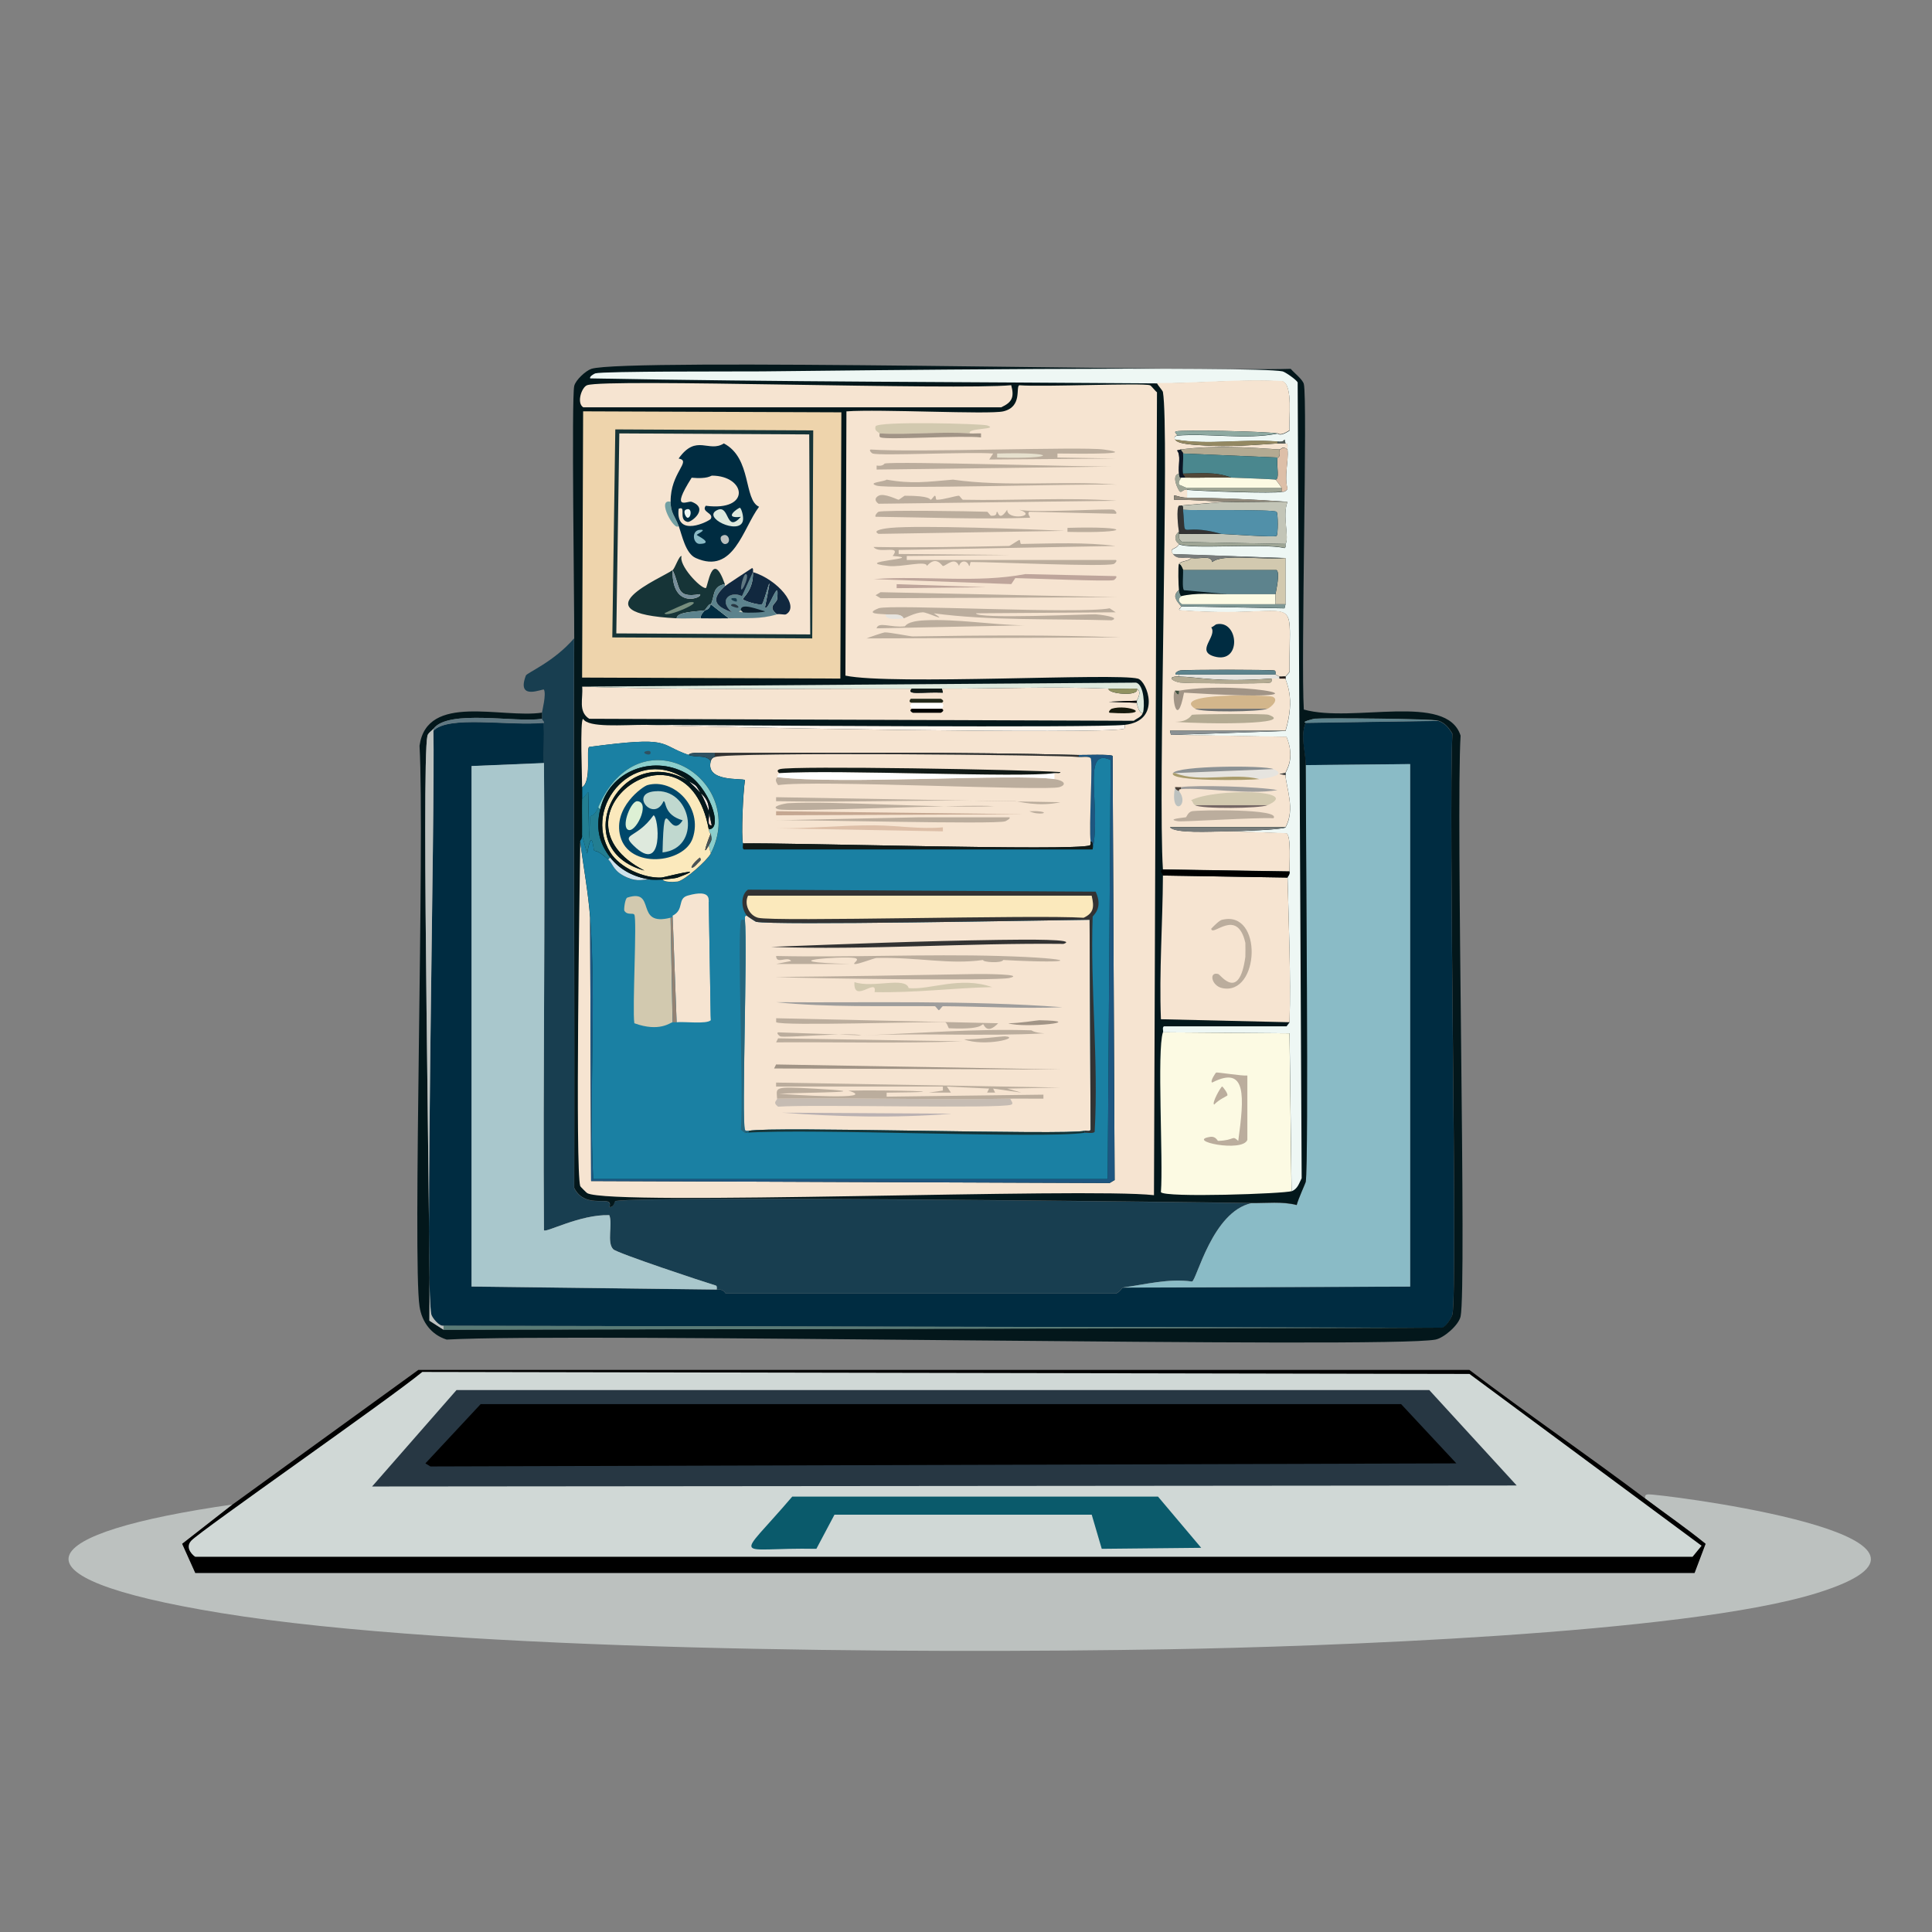 <svg xmlns="http://www.w3.org/2000/svg" xmlns:xlink="http://www.w3.org/1999/xlink" id="Layer_18" viewBox="0 0 270 270"><rect x="0" y="0" width="270" height="270" fill="#808080" stroke="none"/><defs><style>.cls-1{fill:#756765;}.cls-2{fill:#1a80a3;}.cls-3{fill:#c6bcb3;}.cls-4{fill:#4a878e;}.cls-5{fill:#a9c7cc;}.cls-6{fill:#8bcecc;}.cls-7{fill:#5d838d;}.cls-8{fill:#c3c5b7;}.cls-9{fill:#11283f;}.cls-10{fill:#e6e0cd;}.cls-11{fill:#183e50;}.cls-12{fill:#cee2ec;}.cls-13{fill:#c0d8cf;}.cls-14{fill:#fcfae3;}.cls-15{fill:#1e5680;}.cls-16{fill:#fff;}.cls-17{fill:#a19486;}.cls-18{fill:#938273;}.cls-19{fill:#8ea9a1;}.cls-20{fill:none;}.cls-21{fill:#23291a;}.cls-22{fill:#25677f;}.cls-23{fill:#0a5a6b;}.cls-24{fill:#444241;}.cls-25{fill:#b3aa92;}.cls-26{fill:#8abbc6;}.cls-27{fill:#778e7e;}.cls-28{fill:#607882;}.cls-29{fill:#0c1524;}.cls-30{fill:#111a17;}.cls-31{fill:#eed4ac;}.cls-32{fill:#bcc1bf;}.cls-33{fill:#a89b6b;}.cls-34{fill:#72a0a3;}.cls-35{fill:#495356;}.cls-36{fill:#ddf0d4;}.cls-37{fill:#ede0db;}.cls-38{fill:#6c6f70;}.cls-39{fill:#597b76;}.cls-40{fill:#5190a9;}.cls-41{fill:#565f5a;}.cls-42{fill:#ddbfa8;}.cls-43{fill:#edd2c9;}.cls-44{fill:#473e36;}.cls-45{fill:#fbe9bc;}.cls-46{fill:#c5a791;}.cls-47{fill:#03171b;}.cls-48{fill:#0c1f2c;}.cls-49{fill:#787c7b;}.cls-50{fill:#002c41;}.cls-51{fill:#dee9dd;}.cls-52{fill:#333;}.cls-53{fill:#eef7f4;}.cls-54{fill:#00486b;}.cls-55{fill:#d3b68b;}.cls-56{fill:#d2c9af;}.cls-57{fill:#9ea595;}.cls-58{fill:#bbad9d;}.cls-59{fill:#273743;}.cls-60{fill:#227e92;}.cls-61{fill:#e6e4df;}.cls-62{fill:#f6e4d1;}.cls-63{fill:#3e4e3d;}.cls-64{fill:#919261;}.cls-65{fill:#bab1b2;}.cls-66{fill:#163437;}.cls-67{fill:#bea59b;}.cls-68{fill:#938862;}.cls-69{fill:#524838;}.cls-70{fill:#271e1c;}.cls-71{fill:#fff6ee;}.cls-72{fill:#16190c;}.cls-73{fill:#8b9194;}.cls-74{fill:#768e9a;}.cls-75{fill:#9e9d9c;}.cls-76{fill:#d0d8d6;}.cls-77{fill:#2f5262;}.cls-78{fill:#7e9794;}.cls-79{fill:#8f8779;}</style><clipPath id="clippath"><rect class="cls-20" x="306.2" y="-659.77" width="235.57" height="125.14"></rect></clipPath></defs><g id="LAPTOP"><path class="cls-32" d="M32.48,210.27l-7.02,5.48,1.83,4.07h209.52l1.54-4.07c-2.72-2.22-5.62-4.21-8.43-6.32-.13-.66.29-.62.98-.56,6.15.56,47.15,6.24,23.03,13.76-18.45,5.75-69.59,7.5-90.72,7.86-35.03.6-99.2.34-132.29-5.06-31.37-5.11-25.85-11.24,1.54-15.17Z"></path><path class="cls-11" d="M174.88,168.14c-5.46,1.21-7.62,10.69-8.29,10.95-3.35-.45-6.47.41-9.69.84-.06,0-.42.67-.98.84h-54.49c-.53-.77-.96-.48-1.26-.56-.03,0,.1-.49-.14-.56-1.73-.5-13.79-4.52-14.32-5.06-.96-.95-.05-3.53-.56-4.77-4.07-.14-8.91,2.52-9.13,2.11-.15-21.76.2-43.54,0-65.3-.02-1.87.04-3.75,0-5.62,0-.27-.27-.29-.28-.56,0-.26.02-.5,0-.84,0-.16.63-2.56.28-3.23-.11-.21-3.91,1.66-2.53-1.97.15-.4,3.88-1.88,6.74-5.2-.09,25.6.07,51.21,0,76.82,1.64,3.23,5.55.74,4.92,2.67.69.05.7-.82.84-.84,4.38-.77,77.76.11,88.89.28Z"></path><path class="cls-50" d="M201.28,185.56l-139.31-.28c-.62.11-1.59-1.16-1.69-1.54-.98-3.96.55-71.04.28-81.59,2.05-2.22,10.43-.66,15.45-1.12.04,1.87-.02,3.75,0,5.62l-10.11.42v72.74l34.27.42c.3.08.74-.21,1.26.56h54.49c.57-.17.92-.83.98-.84l40.16-.14v-73.02l-14.6.14c0-1.9-.8-3.98,0-5.9l18.54-.28c.95.32,1.49.99,1.97,1.83-.6,11.64.79,77.19,0,81.17-.06.28-1.01,2.03-1.69,1.83Z"></path><path class="cls-26" d="M156.91,179.94c3.22-.43,6.34-1.3,9.69-.84.66-.26,2.82-9.74,8.29-10.95,2.06.03,4.32-.25,6.32.28.2-.81,1.24-3.06,1.26-3.23.44-2.88,0-49.82,0-58.28l14.6-.14v73.02l-40.16.14Z"></path><path class="cls-5" d="M76.02,106.63c.2,21.76-.15,43.54,0,65.3.22.41,5.06-2.24,9.13-2.11.51,1.25-.39,3.83.56,4.77.54.54,12.6,4.55,14.32,5.06.24.07.11.55.14.56l-34.27-.42v-72.74l10.11-.42Z"></path><path d="M229.93,209.43c2.8,2.11,5.7,4.1,8.43,6.32l-1.54,4.07H27.29l-1.83-4.07,7.02-5.48,25.98-18.82h146.89c8.08,6.13,16.47,11.88,24.58,17.98Z"></path><path class="cls-76" d="M59.03,191.73l146.33.28,32.44,24.01-1.26,1.54H27.29c-.14-.05-1.57-1.16-.56-2.25,1.37-1.46,27.64-19.74,32.3-23.59Z"></path><path class="cls-23" d="M110.71,209.15h51.12l6.04,7.16-13.9.14-1.4-4.77h-35.95l-2.53,4.77c-11.61-.23-11.37,2.08-3.37-7.3Z"></path><polygon class="cls-59" points="63.8 194.26 199.74 194.26 211.96 207.6 52 207.74 63.8 194.26"></polygon><polygon points="67.17 196.23 195.81 196.23 203.53 204.51 60.15 204.94 59.45 204.51 67.17 196.23"></polygon><path class="cls-47" d="M75.74,99.61c.02.35,0,.58,0,.84-3.58.59-13.08-1.38-15.17,1.4-.18.24-.75.57-.84.98-.88,3.99.47,71,.28,81.73l1.97,1.26,139.31-.28c.67.2,1.63-1.54,1.69-1.83.79-3.98-.6-69.53,0-81.17-.48-.83-1.02-1.5-1.97-1.83-.82-.28-15.94-.4-17.27-.28-.07,0-1.98.46-1.26.56-.8,1.92,0,3.99,0,5.9,0,8.45.44,55.4,0,58.28-.03.17-1.07,2.42-1.26,3.23-2-.53-4.26-.25-6.32-.28-11.14-.17-84.52-1.05-88.89-.28-.14.03-.15.9-.84.84.64-1.93-3.28.56-4.92-2.67.07-25.6-.09-51.22,0-76.82.02-4.96-.4-33.53,0-35.25.19-.83,1.61-2.13,2.39-2.39,4.64-1.53,85.55.39,97.74,0,.48.56,1.67,1.48,1.83,2.11.55,2.21-.42,38.56,0,45.5,6.88,1.93,19.99-2.43,21.91,3.65-.67,11.07.87,77.21,0,81.17-.27,1.22-2.33,3-3.51,3.23-6.78,1.31-120-1.01-138.19,0-2.13-.67-3.46-2.43-3.79-4.63-.98-6.49.74-65,0-78.36,1.04-7.44,11.51-3.77,17.13-4.63Z"></path><path class="cls-28" d="M75.74,100.45c0,.27.27.29.28.56-5.01.46-13.4-1.1-15.45,1.12v-.28c2.08-2.78,11.58-.81,15.17-1.4Z"></path><path class="cls-53" d="M180.5,166.46l-.28-22.05-17.69-.14c.08-.23-.15-.69.14-.84h17.13l.42-.56c.18-6.74-.11-13.49-.28-20.22,0-.23.3-.25.28-.84-.03-.9.25-4.99-.42-5.34l-8-.28c1.12-.02,7.52-.23,7.86-.56,1.41-2.5.04-5.73,0-7.3,0-.09,0-.19,0-.28,0-.26,1.42-1.93.14-5.06l-16.15-.28,16.01-.56c1.43-4.72-.01-6.93,0-7.3,0-.09,0-.19,0-.28,0-.04.56-.56.56-.7-.1-12.1,2.17-7.28-15.31-8.57-.36-.1.26-.42.14-.56l14.46.28.14-.56v-6.46l-15.73-.56c-.62-.91.54-.59.84-1.4,1.24.8,11.87-.16,14.75.56.26-.1.09-.48.14-.56.57-.88-.49-4,.28-5.9-4.65-.34-9.37-.56-14.04-.56v-1.12c1.93.19,12.21.55,13.2.28.18-.05.47.12.84-.42-.5-1.83.17-3.78,0-5.48-.04-.44.15-.86-.28-.84l-.14-.56c-.25.37-.61.31-.98.28-4.7-.41-9.62.52-14.32-.28-.25-.49.27-.53.28-.56,4.56-.36,9.55.61,14.04-.28.1-.02.29.5,1.69-.42-.15-1.42.53-6.34-.98-6.88-5.83-.33-11.75.32-17.55.28-26.39-.2-52.82-.2-79.2-.7-.19-.24.56-.66.7-.7,1.12-.33,20.14-.25,23.31-.28,9.13-.1,69.19-.79,72.74,0,.37.08,1.93,1.16,2.11,1.54l.56,111.22c-.38.73-.53,1.45-1.4,1.83Z"></path><path class="cls-62" d="M82.06,53.83c2.81-.95,51.63.73,59.26,0,.45,1.67.13,2.39-1.4,3.09h-58.42c-.96-.64-.2-2.83.56-3.09Z"></path><polygon class="cls-39" points="201.28 185.56 61.98 185.84 61.98 185.27 201.28 185.56"></polygon><path class="cls-32" d="M60.57,102.14c.26,10.56-1.26,77.63-.28,81.59.09.38,1.06,1.65,1.69,1.54v.56l-1.97-1.26c.19-10.74-1.16-77.74-.28-81.73.09-.42.66-.74.84-.98v.28Z"></path><path class="cls-7" d="M201,100.73l-18.54.28c-.71-.11,1.2-.56,1.26-.56,1.34-.12,16.46,0,17.27.28Z"></path><path class="cls-8" d="M179.94,70.12c-.77,1.9.29,5.02-.28,5.9l-14.46-.28c-.6-.38-.34-.76-.42-1.12,1.96.04,3.94-.05,5.9,0,1.12.03,7.41.5,7.72.28.23-.16.23-3.21,0-3.37-.53-.38-11.46-.14-13.06-.28-.05-.47.09-.64-.56-.56l6.46-.56c2.89.09,5.81-.07,8.71,0Z"></path><path class="cls-56" d="M179.66,77.98v6.46h-1.4c.04-.46-.06-.96,0-1.4.08-.57.66-3,.14-3.37h-13.06c-.02-.15-.33-.84-.56-.84.38-.51,1.36-.33,1.69-.84,1.37.17,2.75-.45,2.95.56,1.34-1.19,6.78-.28,10.25-.56Z"></path><path class="cls-25" d="M178.81,62.82c.14,1.28-.27,1.07-.28,1.12l-13.2-.56c-.03-.28-.3-.31-.28-.56,4.57-.59,9.19-.31,13.76,0Z"></path><path class="cls-61" d="M178.25,94.27c.23.09.33.21.56.28v.28c-.37.02-.75-.03-1.12,0-7.78.55-10.13-.23-12.92-.28v-.28h13.48Z"></path><path class="cls-57" d="M165.05,66.75c.04.19-.43.39-.28.98l.98.42h13.34c0,.19,0,.38,0,.56-.99.26-11.27-.09-13.2-.28-.58-.06-.7.41-.98.28-.19-.09-1.34-2.28-.14-2.53.09.77.27.53.28.56Z"></path><path class="cls-57" d="M164.77,74.61c.08.36-.18.74.42,1.12l14.46.28c-.06.08.12.46-.14.56-2.88-.72-13.5.23-14.75-.56-.68-.44-.66-1.26,0-1.69.02.09-.02.19,0,.28Z"></path><path class="cls-42" d="M179.94,62.82c.17,1.7-.5,3.64,0,5.48-.37.54-.66.37-.84.42,0-.19,0-.38,0-.56,0-.08-.77-1.11-.84-1.12.6-.14.12-1.74.28-3.09,0-.06.42.16.28-1.12.27.02.37-.59,1.12,0Z"></path><path class="cls-78" d="M165.05,83.32c.01.06-.76.51.14,1.12h14.46l-.14.56-14.46-.28c-.65-.76-1.27-1.42-.28-2.25.08.57.23.63.28.84Z"></path><path class="cls-49" d="M179.66,77.98c-3.47.28-8.91-.63-10.25.56-.2-1.01-1.58-.39-2.95-.56-.8-.1-1.95.3-2.53-.56l15.73.56Z"></path><path class="cls-52" d="M165.33,71.24c.48,4.7-.85,1.63,5.34,3.37-1.96-.05-3.94.04-5.9,0-.02-.09.02-.19,0-.28-.11-.58-.4-3.25,0-3.65.65-.08.51.09.56.56Z"></path><path class="cls-47" d="M165.33,79.67c.07.54-.17,2.59.14,2.81l6.04.56c-2.11,0-4.4-.23-6.46.28-.05-.21-.2-.28-.28-.84-.07-.47-.15-3.45,0-3.65.23,0,.54.69.56.84Z"></path><path class="cls-62" d="M178.53,60.57c-2.05-.31-13.47-.52-14.18-.28-.36.12.23.36.14.56-.01.03-.53.07-.28.56.35.7,2.87.76,4.07.84,3.39.24,6.87-.06,10.25-.28.37-.02.75.02,1.12,0,.43-.02.24.4.28.84-.76-.59-.85.02-1.12,0-4.57-.31-9.19-.59-13.76,0l-.56.14c.58.62.15,2.06.28,3.23-1.2.25-.05,2.44.14,2.53.29.13.4-.34.98-.28v1.12c-1.06,0-1.64-.4-1.83-.28v.56c2.4-.02,4.77.21,7.16.28l-6.46.56c-.4.4-.11,3.07,0,3.65-.66.42-.68,1.25,0,1.69-.3.81-1.46.49-.84,1.4.58.86,1.73.46,2.53.56-.32.51-1.31.33-1.69.84-.15.2-.07,3.18,0,3.65-.99.82-.36,1.49.28,2.25.12.14-.5.46-.14.56,17.47,1.29,15.21-3.54,15.31,8.57,0,.14-.56.66-.56.7-.27-.04-.62.06-.84,0-.23-.07-.33-.19-.56-.28-.03-.01.1-.51-.14-.56-.65-.13-12.56-.14-13.2,0-.53.12-1.07.7-.14.56v.28c-1.66-.03-1.11.61.14.84.62.11,12.04.21,12.64,0,.22-.08.14-.38.14-.56.37-.03.75.02,1.12,0h.84c-.01.38,1.43,2.58,0,7.3h-16.15l.14.56,16.15.28c1.28,3.13-.15,4.79-.14,5.06l-.84.14.84.14c.04,1.57,1.41,4.8,0,7.3h-16.15c.69.87,5.41.62,8.29.56l8,.28c.67.34.39,4.43.42,5.34l-17.69-.28c-.71-10.91.92-61.46,0-66.71-.04-.23-.71-.91-.84-1.26,5.8.04,11.72-.62,17.55-.28,1.52.54.84,5.46.98,6.88-1.39.92-1.58.4-1.69.42Z"></path><path class="cls-56" d="M177.13,112.53h-10.11c-.39-.24-.23-.45-.56-.7,3.37-1.7,15.65-1.48,10.67.7Z"></path><path class="cls-55" d="M177.13,99.05h-10.11c-3.56-2.31,10.22-1.92,10.81-1.69.97.39-.13,1.44-.7,1.69Z"></path><path class="cls-58" d="M166.6,113.37c.97-.18,12.48-.37,11.37.98-2.39-.13-12.68.53-13.34.42-1.88-.3,1.03-.52,1.12-.56.05-.02.29-.74.84-.84Z"></path><path class="cls-25" d="M166.6,99.89c.52-.1,10.17-.18,10.67,0,3.92,1.38-8.7,1.34-13.06.98,1.92.03,2.25-.96,2.39-.98Z"></path><path class="cls-50" d="M169.97,87.25c3.15-.7,3.62,5.61-.28,4.49-2.67-.77.5-2.81-.42-4.07.21-.03.63-.41.7-.42Z"></path><path class="cls-61" d="M176.01,108.88c-3.79-.95-8.27.57-11.8-.84l13.76-.56c2.2.9-1.39,1.33-1.97,1.4Z"></path><path class="cls-17" d="M164.77,96.52c9.29-1.53,24.51,1.76.7.28-1.04,5.47-1.81.05-1.26-.28.28.66.64.77.56,0Z"></path><path class="cls-19" d="M178.53,60.57c-4.5.89-9.49-.08-14.04.28.09-.2-.5-.44-.14-.56.72-.24,12.13-.02,14.18.28Z"></path><path class="cls-49" d="M179.66,115.62c-.35.33-6.75.54-7.86.56-2.87.06-7.59.31-8.29-.56h16.15Z"></path><polygon class="cls-73" points="179.66 102.14 163.65 102.7 163.51 102.14 179.66 102.14"></polygon><path class="cls-68" d="M178.53,61.69v.28c-3.38.22-6.86.52-10.25.28-1.2-.09-3.73-.15-4.07-.84,4.7.8,9.62-.12,14.32.28Z"></path><path class="cls-73" d="M177.97,107.48l-13.76.56h-.28c.62-1.04,12.71-1.11,14.04-.56Z"></path><path class="cls-75" d="M165.05,110.28v-.28c1.97-.3,10.9-.09,13.48.42-4.14.68-10.27-.39-13.48-.14Z"></path><path class="cls-79" d="M165.9,69.56c4.67,0,9.39.23,14.04.56-2.89-.07-5.81.09-8.71,0-2.39-.07-4.76-.3-7.16-.28v-.56c.18-.12.77.28,1.83.28Z"></path><path class="cls-7" d="M178.25,94.27h-13.48c-.93.14-.39-.44.14-.56.64-.14,12.55-.13,13.2,0,.24.05.11.55.14.56Z"></path><path class="cls-38" d="M177.13,99.05c-1.02.44-9.28.54-10.11,0h10.11Z"></path><path class="cls-25" d="M164.77,94.56c2.79.05,5.14.83,12.92.28,0,.18.08.48-.14.56-.6.21-12.02.11-12.64,0-1.25-.23-1.8-.87-.14-.84Z"></path><path class="cls-33" d="M164.21,108.04c3.53,1.41,8-.11,11.8.84-1.26.17-12.81.38-12.08-.84h.28Z"></path><path class="cls-1" d="M177.13,112.53c-1.06.46-9.21.55-10.11,0h10.11Z"></path><path class="cls-29" d="M165.05,62.82c-.02.25.25.28.28.56.09.89-.12,1.95,0,2.81.04.28.29.31.28.56h-.56s-.19.21-.28-.56c-.13-1.17.3-2.61-.28-3.23l.56-.14Z"></path><path class="cls-32" d="M164.77,110.56c1.59,2.07-1.33,3.73-.56-.56.05.43.54.53.56.56Z"></path><path class="cls-41" d="M179.66,61.98c-.37.02-.75-.02-1.12,0v-.28c.38.03.74.09.98-.28l.14.56Z"></path><path class="cls-24" d="M179.66,108.04c0,.09,0,.19,0,.28l-.84-.14.84-.14Z"></path><path class="cls-44" d="M165.05,110v.28c-.21.02-.31.04-.28.28-.02-.03-.52-.13-.56-.56.27-.02.57.04.84,0Z"></path><path class="cls-70" d="M179.66,94.56c0,.09,0,.19,0,.28h-.84v-.28c.22.06.58-.04.84,0Z"></path><path class="cls-63" d="M164.77,96.52c.08.77-.28.66-.56,0,.07-.04.35.04.56,0Z"></path><path class="cls-14" d="M180.5,166.46c-.84.36-17.84.95-18.26.14.34-4.41-.57-19.82.28-22.33l17.69.14.28,22.05Z"></path><path class="cls-58" d="M169.97,149.89c.21-.06,3.6.49,4.35.42v8.99c-.7,1.81-8.67.12-5.2-.42.8-.13,1.01.57,1.12.56,2.39-.07,1.87-.85,2.81,0,.82-6.1,1.25-10.66-3.65-8.15-.34-.15.49-1.38.56-1.4Z"></path><path class="cls-58" d="M170.81,151.85c.07,0,.89,1.04.7,1.26-.09.1-1.13.52-1.83,1.26-.38-.18.94-2.52,1.12-2.53Z"></path><path class="cls-62" d="M179.94,122.64c.17,6.73.46,13.48.28,20.22l-17.98-.42c-.26-6.69.25-13.42.28-20.08l17.41.28Z"></path><path d="M180.22,121.8c.02.59-.29.62-.28.84l-17.41-.28c0-.27-.68-.66,0-.84l17.69.28Z"></path><path class="cls-58" d="M170.81,128.54c5.72-1.39,5.24,10.64,0,9.55-1.52-.32-1.91-2.34-.56-1.97.33.09,2.92,3.9,3.79-2.39.01-.1.02-1.87,0-1.97-1.15-5.01-4.64-.74-4.77-1.97.37-.38,1.11-1.16,1.54-1.26Z"></path><path class="cls-62" d="M127.42,96.24c-.88.96,1.49.44,4.35.56l-.14-.56c7.74.02,15.6-.33,23.31,0-.23.73,4.4,1.16,3.93,0,.8.44-.01,1.6,0,1.69l-3.93.14,3.93.14c0,.08.31,1.64.84,1.4-.19.62-.84.77-1.26,1.12l-76.11-.28c-1.58-1.04-.83-2.8-.98-4.49,15.33.5,30.73.25,46.06.28Z"></path><path class="cls-51" d="M159.72,99.61c-.53.24-.84-1.32-.84-1.4,0-.09.01-.19,0-.28-.01-.08.8-1.25,0-1.69-1.3-.04-2.63.05-3.93,0-7.72-.33-15.58.02-23.31,0-1.4,0-2.81,0-4.21,0-15.33-.03-30.74.22-46.06-.28l77.38-.56c1.17.25,1.24,3.35.98,4.21Z"></path><path class="cls-16" d="M131.63,98.21c.32.44.23.42,0,.84h-4.21c-.29-.54-.27-.31,0-.84h4.21Z"></path><path class="cls-21" d="M131.63,98.21h-4.21s-.58-.04-.14-.56h4.21c.65.35.12.54.14.56Z"></path><path class="cls-30" d="M131.63,96.24l.14.56c-2.86-.12-5.23.4-4.35-.56,1.4,0,2.81,0,4.21,0Z"></path><path class="cls-64" d="M158.87,96.24c.47,1.16-4.17.73-3.93,0,1.3.05,2.63-.04,3.93,0Z"></path><path d="M158.87,97.93c.01.09,0,.19,0,.28l-3.93-.14,3.93-.14Z"></path><path class="cls-72" d="M155.36,99.05c2.23-.72,6.44,1-.28.56-.28-.08.13-.51.28-.56Z"></path><path d="M131.63,99.05s.51.21-.14.56h-3.93c-.65-.35-.13-.54-.14-.56h4.21Z"></path><path class="cls-62" d="M81.07,117.59c.45,3.39,1.16,7.3,1.4,10.67l.14,36.79,72.46.28.7-.42-.28-59.26c-.2-.28-4.05-.12-4.77-.14-16.86-.44-33.97-.3-50.84-.28-1.6,0-3.45-.19-3.65.28-4.37-1.5-2.16-2.68-13.9-1.12-.45.32.38,4.84-.98,5.62.02-.94-.33-9.46.14-9.55.73,1.28,5.49.83,8.85.84,8.48.35,63.46,1.34,66.71.56.21-.05.14-.37.14-.56,5.19-.57,3.13-6.11,1.83-6.46-3.11-.83-34.32.94-40.87-.42l.14-36.93c4.58-.34,19.91.46,21.91,0,2.74-.63,1.7-3.44,2.25-3.65,3.34.27,17.16-.36,18.26,0,.19.06.67.75.98.98l-.42,112.21c-9.6-1.1-75.69,1.55-79.2-.28-.11-.06-.96-.92-.98-.98-.71-2.3-.08-42.13,0-48.17Z"></path><path class="cls-71" d="M157.19,101.3c0,.19.07.51-.14.56-3.25.78-58.22-.21-66.71-.56,10.63.05,62.75.45,66.85,0Z"></path><path class="cls-15" d="M82.48,128.26c.87,12.13-.18,24.37.42,36.51h71.9l.42-58.56c-4.2-1.95-1.24,6.69-2.53,12.5.14-1.28-.27-1.07-.28-1.12-.27-1.89.34-11.18,0-11.66-.46-.29-1.14-.08-1.69-.14v-.28c.73.02,4.57-.14,4.77.14l.28,59.26-.7.42-72.46-.28-.14-36.79Z"></path><path class="cls-58" d="M142.44,75.46c.21,0,.07.56.28.56,4.4-.07,8.93-.27,13.2.28l-30.33.56v.56l15.59.14-14.46.14v.56h29.21c.28.08-.13.51-.28.56-1.31.42-16.63-.27-19.94-.28-.21,0-.07.56-.28.56-.27-.89-1.22-.79-1.4,0-.6-1.42-1.8,0-2.25,0-.15,0-.91-1.56-2.25,0,0-.83-3.57.2-5.34,0-5.65-.62,5.54-1.04.56-1.4,1.32-1.65-1.97-.21-2.67-1.26,6.29.11,12.63-.01,18.96-.14.09,0,1.32-.84,1.4-.84Z"></path><path class="cls-58" d="M126.29,86.41c-.4-.76-1.64-.45-2.53-.56-.57-.07-3.07,0-.98-.84,1.5-.61,28,.85,32.3,0l.84.56-19.52.14c0,.84,15.58.11,16.71.14.36.01,3.65.39,2.25.84-8.22-.24-17.14.07-24.86-.98,2.18,1.39-.9-.16-1.54-.14-1.08.03-2.44.81-2.67.84Z"></path><polygon class="cls-58" points="123.06 82.76 156.06 83.46 123.06 83.6 122.36 83.18 123.06 82.76"></polygon><path class="cls-58" d="M140.76,71.24c-.05,1.56,4.41.9,1.69,0,1.9.48,12.57-.2,13.2,0,.15.05.56.48.28.56l-12.08-.28c-.42.34.36.83,0,.84-7.05.24-14.36-.06-21.49-.14-.14-.18.27-.65.42-.7.71-.26,12.97-.08,15.17,0,.11,0,.45.56.56.56,1.03.04.62-.55.84-.56.15,0,.27,1.45,1.4-.28Z"></path><path class="cls-58" d="M123.63,64.78c1.57-.35,28.24.49,32.16.42l-33.28.42v-.56c.9.15,1.07-.27,1.12-.28Z"></path><path class="cls-58" d="M122.78,69.28c.77-.42,2.66.57,2.81.56.05,0,.79-.56.84-.56,3.78-.01,3.46.56,3.65.56.1,0,.46-.56.56-.56.21,0,.07.56.28.56.9.01,2.67-.57,3.09-.56.11,0,.45.56.56.56,7.11.15,14.35-.36,21.49.14l-33.28.42c-.53-.37-.58-.8,0-1.12Z"></path><path class="cls-67" d="M143.29,80.23l12.64.28c.28.07-.12.5-.28.56-.65.23-11.96-.26-13.76-.28l-.56.84-19.24-.7c7.22-.53,14.28.61,21.21-.7Z"></path><path class="cls-56" d="M135.56,60.57c-4.05-.3-8.54.22-12.64,0-.33-.32-.73-.37-.56-.98.21-.76,14.84-.38,15.59-.14,1.86.6-2.99.34-2.39,1.12Z"></path><path class="cls-58" d="M124.47,73.77c3.98-.38,19.25.16,24.29.42l-25.98.42c-1.09-.53,1.13-.79,1.69-.84Z"></path><path class="cls-58" d="M123.63,88.38c.55-.05,3.61.57,3.93.56,9.69-.15,19.36-.24,29.07.14l-35.53.14c.48-.2,2.3-.82,2.53-.84Z"></path><path class="cls-58" d="M123.91,67.03c3.53.63,5.63.31,9.27,0,7.52,1.07,15.26.1,22.89.7-4.58-.15-31.97.65-33.56.14-1.39-.45,1.02-.53,1.4-.84Z"></path><path class="cls-58" d="M129.24,86.69c4.57-.22,9.35.64,13.9.7l-20.64.42c.26-1,2.06-.05,3.93-.28.16-.02.19-.71,2.81-.84Z"></path><path class="cls-17" d="M135.56,60.57c.51.04,1.03-.03,1.54,0v.56c-2.56-.31-13.04.37-14.04,0-.26-.09-.09-.51-.14-.56,4.1.22,8.59-.3,12.64,0Z"></path><polygon class="cls-67" points="125.31 81.64 137.81 82.06 125.31 82.2 125.31 81.64"></polygon><path class="cls-58" d="M149.18,73.77c9.11-.27,9.09.78,0,.56v-.56Z"></path><path class="cls-61" d="M126.29,86.41c-.71.09-2.62.29-2.53-.56.89.12,2.13-.2,2.53.56Z"></path><path class="cls-58" d="M121.66,62.82c6.29.44,29.42-.43,32.58,0,4.85.65-2.53.61-6.46.56v.56l8.29.14-17.83.14.56-.84c-3.2-.26-15.76.35-16.85,0-.15-.05-.56-.48-.28-.56Z"></path><path class="cls-10" d="M139.35,63.38c8.75-.23,8.33.8,0,.56v-.56Z"></path><path class="cls-52" d="M150.73,105.51v.28c-2.52-.3-48.4-.72-50.84,0v-.56c16.87-.02,33.98-.16,50.84.28Z"></path><path class="cls-62" d="M150.73,105.79c.54.06,1.23-.15,1.69.14.34.48-.27,9.76,0,11.66,0,.18.08.48-.14.56-2.29.8-42.33-.41-48.45-.28-.26-1.04.01-7.09.28-8.85-.26-.31-5.61.35-4.77-2.67.08-.31.26-.47.56-.56,2.44-.72,48.31-.3,50.84,0Z"></path><path class="cls-30" d="M152.69,118.71h-48.73c-.28-.15-.08-.6-.14-.84,6.12-.13,46.16,1.08,48.45.28.22-.08.14-.38.14-.56,0,.06.42-.16.28,1.12Z"></path><path class="cls-58" d="M147.36,108.88c1.42.21,1.74.8.7,1.12-1.87.59-34.14-1.04-39.32-.28-.61-.86-.13-.9-.14-1.12,8.8,1.1,33.34-.52,38.76.28Z"></path><path class="cls-16" d="M147.36,108.04v.84c-5.42-.8-29.96.82-38.76-.28,0-.1.22-.49.28-.56,8.45-.52,33.63.69,38.48,0Z"></path><path class="cls-30" d="M147.36,108.04c-4.85.69-30.03-.52-38.48,0,.02-.02-.55-.38.14-.56,1.91-.49,34.26.07,39.18.42-.03.24-.56.1-.84.14Z"></path><polygon class="cls-46" points="108.46 113.37 143.15 113.79 108.46 113.94 108.46 113.37"></polygon><path class="cls-58" d="M108.46,111.41l39.74.7c-3.04.69-5.89-.13-6.32-.14-11.11-.27-22.29.2-33.42,0v-.56Z"></path><path class="cls-58" d="M110.14,112.25c6.66-.35,20.85.73,28.79.42-3.51-.33-28.76.88-30.19.42-1.2-.38,1.03-.82,1.4-.84Z"></path><path class="cls-58" d="M128.4,114.22h12.64c.33.12-.51.55-.56.56-1.54.47-27.73-.24-32.16-.14l20.08-.42Z"></path><path class="cls-42" d="M122.22,115.34c3.14.02,6.38.57,9.55.28v.56l-23.45-.42c4.6.06,9.32-.45,13.9-.42Z"></path><path class="cls-58" d="M143.85,113.37c.37.02.75-.03,1.12,0,2.02.15.26.65-1.12,0Z"></path><path class="cls-2" d="M96.24,105.51c1.28.44,2.35-.08,3.09.84-.83,3.02,4.52,2.36,4.77,2.67-.27,1.76-.54,7.81-.28,8.85.06.24-.14.7.14.84h48.73c1.28-5.81-1.67-14.45,2.53-12.5l-.42,58.56h-71.9c-.6-12.15.45-24.38-.42-36.51-.24-3.37-.96-7.28-1.4-10.67,0-.22.27-.24.28-.84l.7,2.53c.7-3.9.85-.54.98-.42.18.16.41-.15,1.97,1.26.75.68.65,1.66,2.67,2.53,1.54.67,2.22.21,3.23.28.54.04,1.14.03,1.69,0,.11,0,.09.47,2.11.28,1.03-.19,4.14-2.96,4.63-3.93,5.3-10.38-9.98-19.83-15.73-6.46-.23.53-.46,1.1-1.12,1.26l-.14,3.23-.14-6.6-.84.98c0-.56,0-1.13,0-1.69,1.37-.78.53-5.3.98-5.62,11.75-1.56,9.53-.37,13.9,1.12Z"></path><path class="cls-60" d="M83.6,112.81l.28.28c-.6,2.58-.22,4.63,1.4,6.74l-.28.28c-1.56-1.42-1.79-1.1-1.97-1.26-.13-.12-.28-3.48-.98.42l-.7-2.53c.02-1.68-.03-3.38,0-5.06l.84-.98.14,6.6.14-3.23c.67-.16.89-.73,1.12-1.26Z"></path><path class="cls-77" d="M99.89,105.23v.56c-.3.09-.48.25-.56.56-.74-.92-1.81-.41-3.09-.84.2-.47,2.05-.28,3.65-.28Z"></path><path class="cls-56" d="M93.71,128.26l.28,14.6c-.28.02-1.81,1.43-5.34.14-.3-2,.39-14.52,0-15.17-.19-.32-.97.14-1.4-.56-.08-.13.09-1.72.42-1.83,4.16-1.34.93,4.13,6.04,2.81Z"></path><path class="cls-62" d="M99.05,126.01l.28,16.57c-.59.58-3.74.16-4.77.28l-.56-14.89c1.68-.86.61-2.39,2.11-2.81,3.36-.95,2.86.67,2.95.84Z"></path><path class="cls-6" d="M99.33,119.27l-.28-1.12c.49-.89.4-.73.28-1.69,0-.03-.13.23-.28-.56,2.12-.03,0-6.09-3.23-7.86-4.71-2.58-10.71-.25-11.94,5.06l-.28-.28c5.75-13.37,21.03-3.92,15.73,6.46Z"></path><path class="cls-2" d="M99.33,142.58l-.28-16.57s.51-.1.56.14c.44,2.05-.12,13.31-.28,16.43Z"></path><path class="cls-18" d="M94.56,142.86c-.18.02-.38-.01-.56,0l-.28-14.6c.39-.1.26-.27.28-.28l.56,14.89Z"></path><path class="cls-12" d="M90.9,122.92c-1.01-.07-1.69.38-3.23-.28-2.02-.87-1.92-1.84-2.67-2.53l.28-.28c1.36,1.77,3.41,2.78,5.62,3.09Z"></path><path class="cls-77" d="M90.48,104.95c.18-.02.37-.03.42.14.24.8-1.7.04-.42-.14Z"></path><path class="cls-62" d="M151.57,158.03c-2.57.64-43.73-.66-46.9,0-.18,0-.48.08-.56-.14-.48-1.39.37-25.25,0-29.35.06-.09-.16-.59.28-.56.07.09,1.19.83,1.26.84,2.37.53,39.95-.2,46.62-.28l.14,29.35c-.15.28-.6.08-.84.14Z"></path><path class="cls-22" d="M104.1,128.54c.37,4.1-.48,27.97,0,29.35.08.22.38.14.56.14-.03,0,.1.39-.56.28l-.56-.42c.39-5.92-.53-26.65,0-29.21.05-.25.53-.1.56-.14Z"></path><path class="cls-66" d="M151.57,158.03v.28c-6.03.88-37.82-.66-47.47,0,.66.1.53-.27.56-.28,3.17-.66,44.34.64,46.9,0Z"></path><path class="cls-3" d="M141.18,153.54c.12.31.52.69.14.84-1.51.6-27.89-.07-32.58.28-.84-.63-.13-.84-.14-1.12,10.85-.17,21.73.22,32.58,0Z"></path><path class="cls-58" d="M108.46,133.6c10.38.23,20.85-.3,31.18,0,11.19.32,11.4,1.15.56.56-.2.5-2.93.31-2.81,0-4.8.68-9.16-.42-14.89-.28-.32,0-2.72.96-3.09.84-.3-.09.94-.67,0-.84-1.65-.3-12.41.52-.56.84h-10.39l2.11-.42c-.59-.73-2.05.53-2.11-.7Z"></path><path class="cls-58" d="M141.18,153.54c-10.85.22-21.73-.17-32.58,0-.08-1.58-.61-1.73,5.2-1.4,9.49.53-.02.5-4.92.7,1.54.16,14.2.95,9.69-.42,4.92-.13,17.38.17,5.34.28v.56l21.91-.28v.56c-1.54.02-3.09-.03-4.63,0Z"></path><path class="cls-52" d="M139.63,131.35c3.73-.05,11.13-.13,8.99.56-13.61-.15-27.34.9-40.87.42,10.61-.41,21.26-.83,31.88-.98Z"></path><path class="cls-75" d="M108.46,140.06c13.34.09,26.72-.29,40.02.7-5.58.23-11.12-.1-16.71-.14-.1,0-.46.56-.56.56-.11,0-.45-.56-.56-.56-7.37-.07-14.82.19-22.19-.56Z"></path><polygon class="cls-58" points="108.46 151.29 148.2 151.99 140.76 152.13 142.72 152.69 138.79 152.13 139.07 152.69 137.95 152.69 138.23 152.13 132.33 151.85 132.89 152.69 129.8 152.69 131.77 152.41 131.77 151.85 108.46 151.85 108.46 151.29"></polygon><path class="cls-58" d="M108.46,142.3l31.04.7c-1.64,1.69-1.98.13-2.11.14-.25.03-.17.77-4.77.56-.09,0-.28-.83-.56-.84-3.07-.11-22.55.55-23.59,0v-.56Z"></path><polygon class="cls-17" points="108.46 148.76 148.48 149.46 108.18 149.32 108.46 148.76"></polygon><path class="cls-56" d="M119.41,137.25c2.6.89,7.13-.81,7.58.84,3.02.29,7.13-1.71,11.66-.14-5.5.12-10.7.82-16.43.7.44-2.16-3.01,1.73-2.81-1.4Z"></path><path class="cls-58" d="M136.54,136.12c.62-.01,6.96,0,4.49.56-1.84.42-27.74.07-32.72-.14,9.41-.09,18.82-.24,28.23-.42Z"></path><path class="cls-65" d="M109.3,155.5l23.73.14c-7.89.64-15.92.44-23.73-.14Z"></path><path class="cls-58" d="M108.74,145.11l25.7.42c-8.67.32-17.31.08-25.98.14l.28-.56Z"></path><path class="cls-58" d="M144.13,143.99c.09,0,.26.32,1.83.42-8.29.45-16.88-.07-25.28.28,7.68-.28,15.77-.96,23.45-.7Z"></path><path class="cls-58" d="M108.74,144.27l11.66.42c-1.53-.46-10.87.4-11.37.14-.23-.12-.55-.5-.28-.56Z"></path><path class="cls-58" d="M140.48,144.83c2.25.19-2.86,1.5-5.76.42,1.43.05,5.47-.45,5.76-.42Z"></path><path class="cls-17" d="M145.25,142.58c7.1.13-2.04,1.17-4.35.42,1.51.02,4.13-.43,4.35-.42Z"></path><path class="cls-52" d="M151.57,158.31v-.28c.24-.06.7.14.84-.14l-.14-29.35c-6.68.08-44.25.81-46.62.28-.07-.02-1.19-.76-1.26-.84-.85-1.03-.9-2.93.14-3.65l48.59.28c1.11,2.36-.41,3.32-.42,3.51-.35,9.92.85,20.09.28,30.05-.21.29-1.04.09-1.4.14Z"></path><path class="cls-45" d="M104.53,125.17h48.03c.36,1.54.34,2.41-1.12,3.09-6.51-.45-43.3.59-45.5,0-1.26-.34-1.97-1.9-1.4-3.09Z"></path><path class="cls-37" d="M99.05,113.37c-.21-.64-.78-1.96-1.12-2.53.08.11,1.24.86,1.12,2.53Z"></path><path class="cls-37" d="M97.93,110.85c-.07-.1-1.59-1.61-1.69-1.69,1.24.74.94.47,1.69,1.69Z"></path><path class="cls-43" d="M99.05,113.37l.42,1.97c-.83.09-.21-1.33-.42-1.97Z"></path><path class="cls-40" d="M170.67,74.61c-6.18-1.74-4.86,1.33-5.34-3.37,1.6.14,12.53-.1,13.06.28.23.16.23,3.21,0,3.37-.32.22-6.6-.25-7.72-.28Z"></path><path class="cls-7" d="M178.25,83.04c-2.24,0-4.5,0-6.74,0l-6.04-.56c-.31-.22-.08-2.27-.14-2.81h13.06c.52.37-.06,2.8-.14,3.37Z"></path><path class="cls-14" d="M171.51,83.04c2.24,0,4.5,0,6.74,0-.06.45.04.95,0,1.4h-13.06c-.9-.61-.13-1.07-.14-1.12,2.05-.51,4.35-.28,6.46-.28Z"></path><path class="cls-4" d="M178.53,63.94c-.17,1.35.32,2.95-.28,3.09-.3-.08-5.02-.24-6.18-.28-2.23-.87-4.39-.58-6.74-.56-.12-.85.09-1.92,0-2.81l13.2.56Z"></path><path class="cls-14" d="M165.61,66.75c2.15.05,4.31-.07,6.46,0,1.16.04,5.88.21,6.18.28.07.02.84,1.05.84,1.12h-13.34l-.98-.42c-.15-.59.32-.79.28-.98h.56Z"></path><path class="cls-69" d="M172.07,66.75c-2.15-.07-4.31.05-6.46,0,.01-.25-.24-.28-.28-.56,2.35-.02,4.51-.31,6.74.56Z"></path><path class="cls-45" d="M96.24,109.16c-9.7-5.77-17.12,9.53-6.18,12.5-14.31-7.35,5.88-22.52,8.99-5.76.15.79.28.53.28.56-.36.86-1.36,3.63-.28,1.69l.28,1.12c-.49.97-3.61,3.74-4.63,3.93-2.01.19-2-.29-2.11-.28.52-.05,1.77-.16,2.11-.28,4.86-1.79-1.96-.01-2.25,0-2.46.13-5.83-1.39-7.16-3.51-4.08-6.52,3.68-15.36,10.95-9.97Z"></path><path class="cls-47" d="M99.05,115.9c-3.1-16.77-23.3-1.59-8.99,5.76-10.94-2.97-3.52-18.27,6.18-12.5.1.07,1.62,1.59,1.69,1.69.35.57.91,1.89,1.12,2.53.21.64-.41,2.06.42,1.97l-.42-1.97c.12-1.67-1.04-2.41-1.12-2.53-.74-1.21-.45-.95-1.69-1.69-7.27-5.39-15.04,3.46-10.95,9.97,1.33,2.12,4.7,3.64,7.16,3.51.29-.01,7.1-1.79,2.25,0-.33.12-1.58.23-2.11.28-.54.03-1.14.04-1.69,0-2.21-.31-4.25-1.32-5.62-3.09-1.63-2.11-2-4.16-1.4-6.74,1.23-5.3,7.23-7.63,11.94-5.06,3.23,1.77,5.35,7.83,3.23,7.86Z"></path><path class="cls-35" d="M99.05,118.15c-1.08,1.95-.08-.82.28-1.69.12.96.21.8-.28,1.69Z"></path><path class="cls-35" d="M97.79,119.83c.4.36-.02.54-.28.84-1.01,1.16-1.42.57.28-.84Z"></path><path class="cls-54" d="M90.48,109.72c3.68-1.03,7.81,3.12,6.32,7.44-1.22,3.53-8.89,4.32-10.11-.28-1.07-4.01,3.13-6.98,3.79-7.16Z"></path><path class="cls-13" d="M91.89,110.56c4.9-.02,6.12,7.99.7,8.57.22-9.42.87-1.37,2.81-4.49-2.71-.78-2.24-2.69-2.67-2.67-1.41,3.16-5.08-1.38-.84-1.4Z"></path><path class="cls-51" d="M91.33,113.94c.72.1,1.54,8.51-2.81,4.21-1.78-1.76.41-.87,2.81-4.21Z"></path><path class="cls-36" d="M89.08,111.97c1.93.14-.37,4.8-1.4,3.93-.8-.67.52-4,1.4-3.93Z"></path><rect class="cls-31" x="80.86" y="58.11" width="37.21" height="36.09" transform="translate(22.93 175.33) rotate(-89.78)"></rect><polygon class="cls-66" points="85.99 60.01 113.65 60.15 113.51 89.22 85.57 89.08 85.99 60.01"></polygon><polygon class="cls-62" points="86.55 60.57 113.09 60.71 113.23 88.66 86.13 88.52 86.55 60.57"></polygon><path class="cls-9" d="M108.6,85.85c-1.46-1.08-.07-1.52,0-2.11.42-3.59-1.33,2.09-1.69,1.12,1.43-7.1-.08-.6-.42-.42-.4.2-2.6-.47-2.67-.7-.06-.2,1.52-1.26,1.4-3.79,3.42,1.03,6.62,4.77,4.63,5.9-.19.11-.93-.1-1.26,0Z"></path><path class="cls-50" d="M101.86,86.41c-.73.02-3.12.02-3.93,0-.06-.48.32-.78.56-1.12.8-.14.78-.83.84-.84l2.53,1.97Z"></path><path class="cls-34" d="M93.71,70.12c.02,1.59.64,2.05,1.12,3.37-.51.91-3.17-3.85-1.12-3.37Z"></path><path class="cls-50" d="M94.84,73.49c-.48-1.32-1.11-1.78-1.12-3.37-.04-4.1,3.01-5.69,1.12-6.04,2.48-3.5,4.2-.76,6.32-2.11,3.94,2.06,2.74,7.88,4.92,8.85-2.28,3.03-3.55,9.53-8.85,7.16-1.44-.64-1.91-3.2-2.39-4.49Z"></path><path class="cls-62" d="M99.47,66.47c4.81,0,5.55,5.05-.84,4.21-.67.89,1.17,1.01.7,1.83-.16.29-4.97,2.78-4.49-1.4,1.17-.52-.14,1.55,1.26,1.83.46.09,3.07-1.87.56-2.81-.57-.21-3.07,1.48,0-3.37,2.23.21,2.67-.28,2.81-.28Z"></path><path class="cls-51" d="M103.4,70.96c.2.06.56,1.22.42,1.83-.48,2.07-5.93-.53-3.51-1.54,1.68-.71,1.1,3.34,3.23.98-2.68.31-.29-1.31-.14-1.26Z"></path><path class="cls-26" d="M97.79,74.05c1.17-.11-.44.63-.42.7.03.11,2.5,1.2.42,1.26-.93.03-1.23-1.85,0-1.97Z"></path><path class="cls-32" d="M100.88,74.9c.9-.59,1.42.92.56,1.12-.55.13-.99-.84-.56-1.12Z"></path><path class="cls-53" d="M95.82,71.24c.95-.49.81,1.13.28,1.12-.26,0-.68-.92-.28-1.12Z"></path><path class="cls-66" d="M101.3,81.64c-1.85.31-1.38,1.8-1.97,2.81-.03.05-.04-.33-.84.84-1.25.22-3.88.17-3.93,1.12-14.13-.73-1.99-5.66-.56-6.74-.14,5.76,4.5,3.73,3.79,3.37-3.4.58-2.63-.93-3.79-3.37.35-.27.87-2.01,1.26-1.97-.46,1.26,2.59,4.51,3.37,4.49.28,0,.88-5.67,2.67-.56Z"></path><path class="cls-7" d="M98.49,85.29c-.24.35-.62.65-.56,1.12-1.12-.03-2.26.06-3.37,0,.05-.95,2.69-.91,3.93-1.12Z"></path><path class="cls-74" d="M93.99,79.67c1.16,2.44.39,3.95,3.79,3.37.71.36-3.93,2.39-3.79-3.37Z"></path><path class="cls-27" d="M96.38,84.16c2.39-.26-3.33,2.27-3.51,1.54.54-.28,3.32-1.52,3.51-1.54Z"></path><path class="cls-7" d="M99.33,84.44c-.06.01-.04.7-.84.84.81-1.17.81-.79.84-.84Z"></path><path class="cls-7" d="M108.6,85.85c-2.39.73-4.27.48-6.74.56l-2.53-1.97c.59-1.01.12-2.5,1.97-2.81v.28c-1.94,1.81-1.52,2.75.98,3.65-2.02-1.79-.09-3.03,1.4-2.25l1.54-3.37c.12,2.54-1.46,3.59-1.4,3.79.07.23,2.27.9,2.67.7.34-.18,1.85-6.68.42.42.35.96,2.1-4.71,1.69-1.12-.07.59-1.46,1.03,0,2.11Z"></path><path class="cls-48" d="M103.82,85.57l-.28-.28c-.11-1.17,2.55-.05,3.37.14-.03.17-2.52.26-3.09.14Z"></path><path class="cls-59" d="M102.28,84.44c.67-.21,1.45.77.42.42-.37-.12-.73-.22-.42-.42Z"></path><path class="cls-11" d="M102.28,83.6c.5-.03.73-.09.7.42-.01.18-1.06-.21-.7-.42Z"></path><path class="cls-8" d="M103.82,85.57c-.2-.04-.92.01-.28-.28l.28.28Z"></path><path class="cls-9" d="M105.23,79.95l-1.54,3.37c-1.49-.78-3.42.45-1.4,2.25-2.51-.9-2.93-1.84-.98-3.65.18-.17,3.13-2.09,3.79-2.53.23.03.11.55.14.56Z"></path><path class="cls-28" d="M104.25,80.23c.7.18-1.19,3.92-.56,1.12.05-.21.32-1.19.56-1.12Z"></path></g></svg>